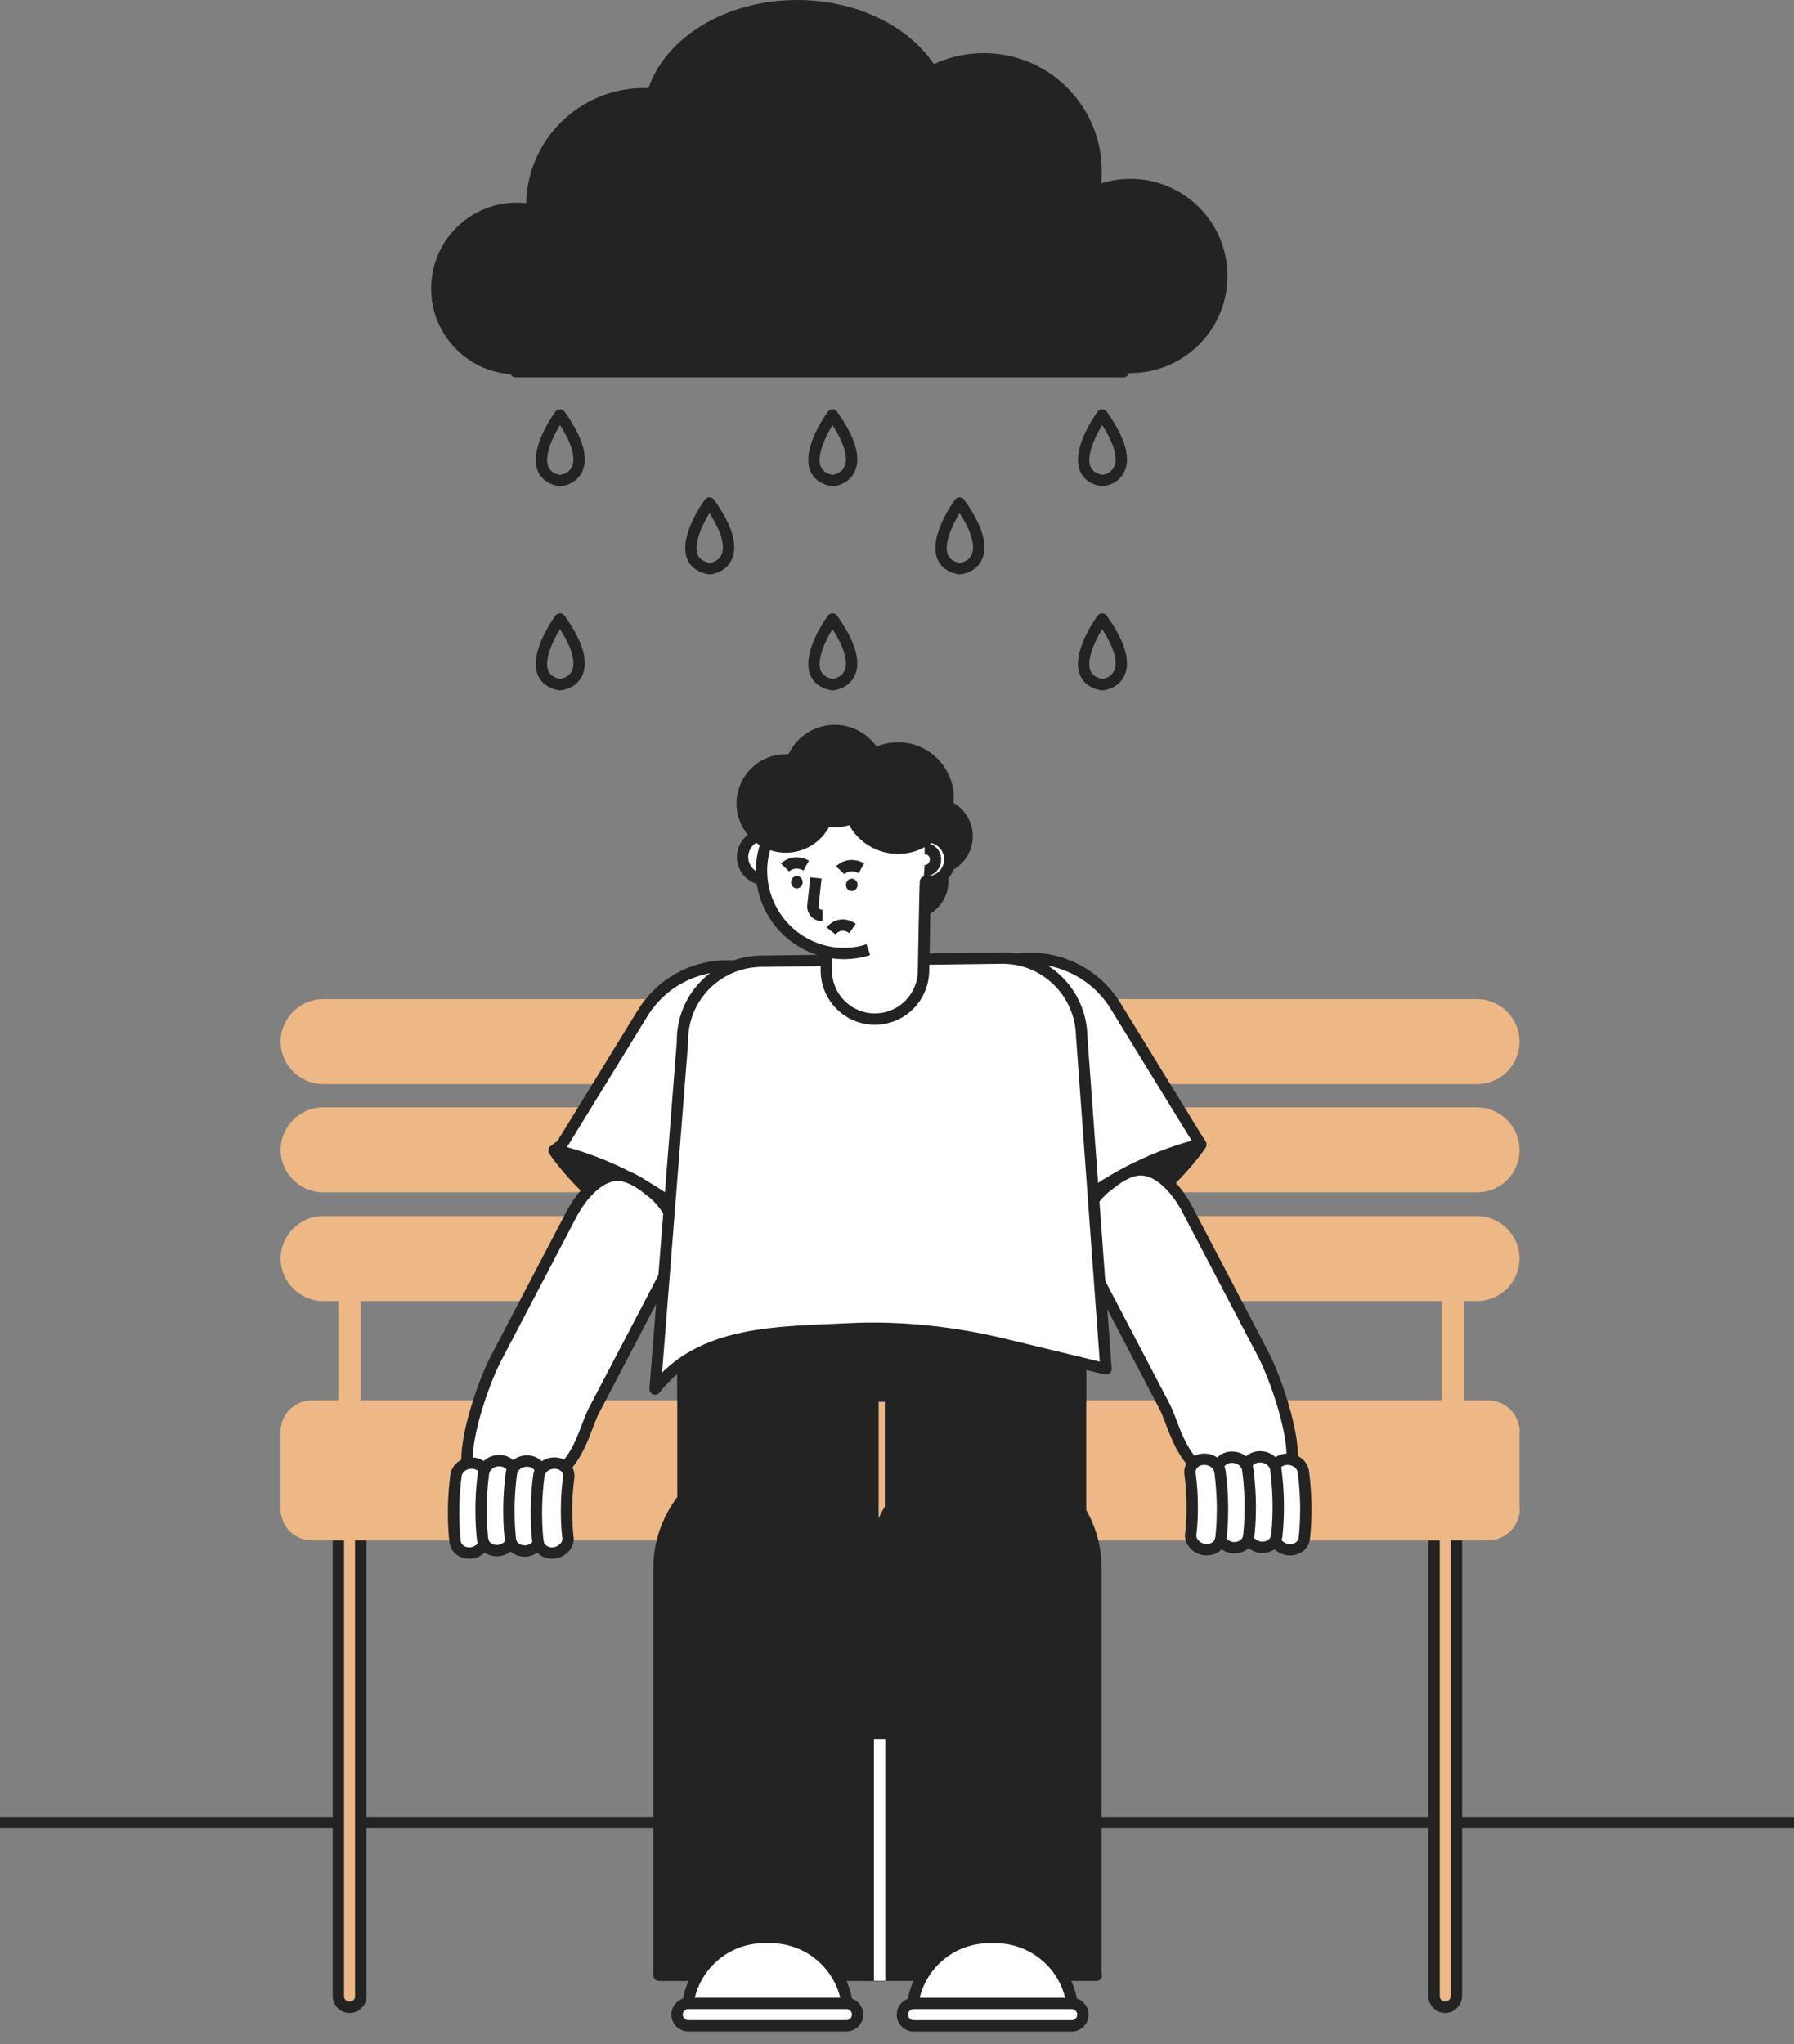 <?xml version="1.0" encoding="UTF-8"?> <svg xmlns="http://www.w3.org/2000/svg" width="79" height="90" viewBox="0 0 79 90" fill="none"><rect x="0" y="0" width="79" height="90" fill="#808080" stroke="none"/> <line x1="79" y1="80.245" x2="2.1707e-08" y2="80.245" stroke="#232323" stroke-width="0.5"></line> <path d="M65.042 47.732H14.229C13.205 47.732 12.358 46.885 12.358 45.861C12.358 44.837 13.205 43.99 14.229 43.99H65.042C66.066 43.99 66.913 44.837 66.913 45.861C66.913 46.885 66.086 47.732 65.042 47.732Z" fill="#EDB886"></path> <path d="M65.042 52.499H14.229C13.205 52.499 12.358 51.652 12.358 50.628C12.358 49.604 13.205 48.757 14.229 48.757H65.042C66.066 48.757 66.913 49.604 66.913 50.628C66.913 51.672 66.086 52.499 65.042 52.499Z" fill="#EDB886"></path> <path d="M15.885 56.457H14.901V62.149H15.885V56.457Z" fill="#EDB886"></path> <path d="M64.468 56.458H63.483V62.149H64.468V56.458Z" fill="#EDB886"></path> <path d="M65.042 57.285H14.229C13.205 57.285 12.358 56.438 12.358 55.414C12.358 54.39 13.205 53.543 14.229 53.543H65.042C66.066 53.543 66.913 54.39 66.913 55.414C66.913 56.438 66.086 57.285 65.042 57.285Z" fill="#EDB886"></path> <path d="M66.913 63.035H12.358C12.358 62.267 12.969 61.657 13.737 61.657H65.515C66.303 61.657 66.913 62.267 66.913 63.035Z" fill="#EDB886"></path> <path d="M15.393 88.383C15.117 88.383 14.901 88.166 14.901 87.89V67.132H15.885V87.91C15.885 88.166 15.669 88.383 15.393 88.383Z" fill="#EDB886" stroke="#232323" stroke-width="0.5" stroke-miterlimit="10" stroke-linejoin="round"></path> <path d="M63.644 88.383C63.368 88.383 63.151 88.166 63.151 87.89V67.132H64.136V87.91C64.116 88.166 63.9 88.383 63.644 88.383Z" fill="#EDB886" stroke="#232323" stroke-width="0.5" stroke-miterlimit="10" stroke-linejoin="round"></path> <path d="M66.913 66.442H12.358C12.358 67.21 12.969 67.821 13.737 67.821H65.515C66.303 67.821 66.913 67.21 66.913 66.442Z" fill="#EDB886"></path> <path d="M66.913 62.859H12.358V66.68H66.913V62.859Z" fill="#EDB886"></path> <path d="M52.882 50.392C52.882 50.392 50.165 54.57 45.375 55.012L45.392 51.547L49.825 48.184L52.882 50.392Z" fill="#232323" stroke="#232323" stroke-width="0.5" stroke-miterlimit="10" stroke-linejoin="round"></path> <path d="M45.371 54.976L41.635 48.895C40.904 47.706 40.803 46.297 41.244 45.074C41.567 44.173 42.195 43.375 43.062 42.849C45.134 41.575 47.851 42.22 49.125 44.292L52.862 50.373L52.386 50.509C49.686 51.29 47.24 52.853 45.371 54.976Z" fill="white" stroke="#232323" stroke-width="0.5" stroke-miterlimit="10" stroke-linejoin="round"></path> <path d="M50.382 51.514C51.154 51.618 51.827 52.419 52.23 53.141L55.641 59.654C56.264 60.859 57.632 64.728 56.428 65.352C52.129 66.024 51.907 63.13 51.283 61.926L47.872 55.412C47.248 54.208 47.829 52.857 48.915 52.097C49.307 51.782 49.867 51.444 50.382 51.514Z" fill="white" stroke="#232323" stroke-width="0.5" stroke-miterlimit="10" stroke-linejoin="round"></path> <path d="M57.416 67.815C57.345 68.101 57.022 68.281 56.682 68.227C56.324 68.155 56.055 67.851 56.109 67.528C56.109 67.51 56.27 66.364 56.073 64.878C56.037 64.556 56.288 64.269 56.664 64.251C57.04 64.233 57.363 64.484 57.398 64.824C57.613 66.472 57.434 67.707 57.434 67.761C57.434 67.761 57.416 67.779 57.416 67.815Z" fill="white" stroke="#232323" stroke-width="0.5" stroke-miterlimit="10" stroke-linejoin="round"></path> <path d="M56.202 67.707C56.13 67.994 55.808 68.173 55.468 68.119C55.11 68.047 54.841 67.743 54.895 67.421C54.895 67.403 55.056 66.257 54.859 64.77C54.823 64.448 55.074 64.161 55.45 64.144C55.826 64.126 56.148 64.376 56.184 64.716C56.399 66.364 56.22 67.6 56.22 67.653C56.202 67.671 56.202 67.689 56.202 67.707Z" fill="white" stroke="#232323" stroke-width="0.5" stroke-miterlimit="10" stroke-linejoin="round"></path> <path d="M54.968 67.724C54.896 68.01 54.574 68.189 54.233 68.136C53.875 68.064 53.607 67.76 53.66 67.437C53.66 67.419 53.822 66.273 53.624 64.787C53.589 64.465 53.839 64.178 54.215 64.16C54.592 64.142 54.914 64.393 54.95 64.733C55.165 66.381 54.986 67.616 54.986 67.67C54.986 67.67 54.968 67.706 54.968 67.724Z" fill="white" stroke="#232323" stroke-width="0.5" stroke-miterlimit="10" stroke-linejoin="round"></path> <path d="M53.745 67.814C53.673 68.1 53.351 68.279 53.011 68.226C52.653 68.154 52.384 67.85 52.438 67.527C52.438 67.509 52.599 66.363 52.402 64.877C52.366 64.555 52.617 64.268 52.993 64.25C53.369 64.232 53.691 64.483 53.727 64.823C53.942 66.471 53.763 67.706 53.763 67.76C53.745 67.76 53.745 67.778 53.745 67.814Z" fill="white" stroke="#232323" stroke-width="0.5" stroke-miterlimit="10" stroke-linejoin="round"></path> <path d="M24.396 50.656C24.396 50.656 27.098 54.81 31.859 55.249L31.842 51.804L27.435 48.461L24.396 50.656Z" fill="#232323" stroke="#232323" stroke-width="0.5" stroke-miterlimit="10" stroke-linejoin="round"></path> <path d="M32.029 55.232L35.744 49.187C36.47 48.005 36.571 46.604 36.132 45.388C35.812 44.493 35.187 43.7 34.326 43.176C32.266 41.91 29.564 42.551 28.297 44.611L24.583 50.656L25.055 50.791C27.74 51.568 30.172 53.121 32.029 55.232Z" fill="white" stroke="#232323" stroke-width="0.5" stroke-miterlimit="10" stroke-linejoin="round"></path> <path d="M27.049 51.755C26.281 51.859 25.613 52.655 25.212 53.373L21.821 59.848C21.201 61.045 19.841 64.892 21.038 65.512C25.312 66.18 25.533 63.304 26.154 62.106L29.544 55.631C30.165 54.434 29.587 53.091 28.507 52.336C28.117 52.022 27.561 51.686 27.049 51.755Z" fill="white" stroke="#232323" stroke-width="0.5" stroke-miterlimit="10" stroke-linejoin="round"></path> <path d="M20.059 67.962C20.13 68.247 20.451 68.425 20.789 68.371C21.145 68.3 21.412 67.997 21.358 67.677C21.358 67.659 21.198 66.52 21.394 65.042C21.43 64.722 21.18 64.437 20.807 64.419C20.433 64.401 20.112 64.65 20.077 64.989C19.863 66.627 20.041 67.855 20.041 67.908C20.041 67.908 20.059 67.926 20.059 67.962Z" fill="white" stroke="#232323" stroke-width="0.5" stroke-miterlimit="10" stroke-linejoin="round"></path> <path d="M21.271 67.855C21.342 68.14 21.662 68.318 22.001 68.265C22.357 68.194 22.624 67.891 22.57 67.57C22.57 67.553 22.41 66.413 22.606 64.936C22.642 64.615 22.392 64.33 22.018 64.312C21.645 64.295 21.324 64.544 21.288 64.882C21.075 66.52 21.253 67.748 21.253 67.802C21.271 67.82 21.271 67.837 21.271 67.855Z" fill="white" stroke="#232323" stroke-width="0.5" stroke-miterlimit="10" stroke-linejoin="round"></path> <path d="M22.497 67.873C22.569 68.158 22.889 68.336 23.227 68.282C23.583 68.211 23.85 67.908 23.797 67.588C23.797 67.57 23.637 66.431 23.832 64.953C23.868 64.633 23.619 64.348 23.245 64.33C22.871 64.312 22.551 64.562 22.515 64.9C22.301 66.538 22.479 67.766 22.479 67.819C22.479 67.819 22.497 67.855 22.497 67.873Z" fill="white" stroke="#232323" stroke-width="0.5" stroke-miterlimit="10" stroke-linejoin="round"></path> <path d="M23.708 67.962C23.779 68.247 24.1 68.425 24.438 68.371C24.794 68.3 25.061 67.997 25.008 67.677C25.008 67.659 24.848 66.52 25.043 65.042C25.079 64.722 24.83 64.437 24.456 64.419C24.082 64.401 23.762 64.65 23.726 64.989C23.512 66.627 23.69 67.855 23.69 67.908C23.708 67.908 23.708 67.926 23.708 67.962Z" fill="white" stroke="#232323" stroke-width="0.5" stroke-miterlimit="10" stroke-linejoin="round"></path> <path d="M38.837 86.972H29.019V69.053C29.019 66.335 31.21 64.144 33.928 64.144C36.645 64.144 38.837 66.335 38.837 69.053V86.972Z" fill="#232323" stroke="#232323" stroke-width="0.5" stroke-miterlimit="10" stroke-linejoin="round"></path> <path d="M48.279 86.971H44.322H38.445V69.052C38.445 66.334 40.636 64.143 43.354 64.143C46.071 64.143 48.262 66.334 48.262 69.052V86.971H48.279Z" fill="#232323" stroke="#232323" stroke-width="0.5" stroke-miterlimit="10" stroke-linejoin="round"></path> <path d="M37.34 88.703H30.257C30.257 86.835 31.768 85.306 33.654 85.306H33.96C35.828 85.323 37.34 86.835 37.34 88.703Z" fill="white" stroke="#232323" stroke-width="0.5" stroke-miterlimit="10" stroke-linejoin="round"></path> <path d="M37.273 89.195H30.309C30.037 89.195 29.816 88.974 29.816 88.702C29.816 88.43 30.037 88.21 30.309 88.21H37.273C37.544 88.21 37.765 88.43 37.765 88.702C37.765 88.974 37.544 89.195 37.273 89.195Z" fill="white" stroke="#232323" stroke-width="0.5" stroke-miterlimit="10" stroke-linejoin="round"></path> <path d="M47.243 88.705H40.16C40.16 86.836 41.672 85.308 43.557 85.308H43.863C45.731 85.325 47.243 86.836 47.243 88.705Z" fill="white" stroke="#232323" stroke-width="0.5" stroke-miterlimit="10" stroke-linejoin="round"></path> <path d="M47.194 89.198H40.23C39.959 89.198 39.738 88.977 39.738 88.705C39.738 88.433 39.959 88.212 40.23 88.212H47.194C47.466 88.212 47.687 88.433 47.687 88.705C47.687 88.977 47.466 89.198 47.194 89.198Z" fill="white" stroke="#232323" stroke-width="0.5" stroke-miterlimit="10" stroke-linejoin="round"></path> <path d="M38.735 76.576V87.209" stroke="white" stroke-width="0.5" stroke-miterlimit="10" stroke-linejoin="round"></path> <rect x="29.824" y="58.499" width="8.867" height="8.867" fill="#232323"></rect> <rect x="38.965" y="58.499" width="8.867" height="8.867" fill="#232323"></rect> <rect x="29.824" y="55.812" width="18.003" height="5.912" fill="#232323"></rect> <path d="M48.703 60.276L44.219 59.189C41.96 58.646 39.633 58.391 37.323 58.51C34.334 58.663 30.852 58.561 28.848 61.16L30.054 45.873C30.02 43.937 31.565 42.357 33.502 42.323L44.083 42.187C46.02 42.153 47.599 43.699 47.633 45.635L48.703 60.276Z" fill="white" stroke="#232323" stroke-width="0.5" stroke-miterlimit="10" stroke-linejoin="round"></path> <path d="M41.144 38.264C41.941 38.264 42.588 37.617 42.588 36.82C42.588 36.022 41.941 35.376 41.144 35.376C40.346 35.376 39.7 36.022 39.7 36.82C39.7 37.617 40.346 38.264 41.144 38.264Z" fill="#232323" stroke="#232323" stroke-width="0.5" stroke-miterlimit="10" stroke-linejoin="round"></path> <path d="M40.074 40.233C40.871 40.233 41.517 39.587 41.517 38.789C41.517 37.992 40.871 37.346 40.074 37.346C39.276 37.346 38.63 37.992 38.63 38.789C38.63 39.587 39.276 40.233 40.074 40.233Z" fill="#232323" stroke="#232323" stroke-width="0.5" stroke-miterlimit="10" stroke-linejoin="round"></path> <path d="M33.685 38.722C34.229 38.722 34.67 38.281 34.67 37.737C34.67 37.193 34.229 36.752 33.685 36.752C33.141 36.752 32.7 37.193 32.7 37.737C32.7 38.281 33.141 38.722 33.685 38.722Z" fill="white" stroke="#232323" stroke-width="0.5" stroke-miterlimit="10" stroke-linejoin="round"></path> <path d="M38.494 44.87C37.322 44.853 36.371 43.885 36.388 42.696L36.439 38.942C36.439 38.857 36.524 38.773 36.609 38.773L40.549 38.823C40.634 38.823 40.719 38.908 40.719 38.993L40.668 42.747C40.651 43.936 39.683 44.887 38.494 44.87Z" fill="white" stroke="#232323" stroke-width="0.5" stroke-miterlimit="10" stroke-linejoin="round"></path> <path d="M40.412 39.027C40.48 39.061 40.565 39.095 40.65 39.112V39.078C40.718 38.806 40.752 38.534 40.752 38.245C40.752 37.821 40.701 37.413 40.582 37.04C40.157 37.175 39.834 37.566 39.817 38.059C39.834 38.483 40.072 38.84 40.412 39.027Z" fill="#232323" stroke="#232323" stroke-width="0.5" stroke-miterlimit="10" stroke-linejoin="round"></path> <path d="M38.238 41.813C37.881 41.932 37.508 41.983 37.117 41.983C35.113 41.949 33.516 40.301 33.533 38.297C33.567 36.293 35.215 34.696 37.219 34.713C38.697 34.73 39.953 35.647 40.497 36.921C40.616 36.887 40.735 36.853 40.854 36.853C41.397 36.853 41.839 37.312 41.822 37.855C41.822 38.399 41.363 38.84 40.82 38.823C40.803 38.823 40.769 38.823 40.752 38.823C40.735 38.942 40.667 42.747 40.667 42.747" fill="white"></path> <path d="M38.238 41.813C37.881 41.932 37.508 41.983 37.117 41.983C35.113 41.949 33.516 40.301 33.533 38.297C33.567 36.293 35.215 34.696 37.219 34.713C38.697 34.73 39.953 35.647 40.497 36.921C40.616 36.887 40.735 36.853 40.854 36.853C41.397 36.853 41.839 37.312 41.822 37.855C41.822 38.399 41.363 38.84 40.82 38.823C40.803 38.823 40.769 38.823 40.752 38.823C40.735 38.942 40.667 42.747 40.667 42.747" stroke="#232323" stroke-width="0.5" stroke-miterlimit="10" stroke-linejoin="round"></path> <path d="M40.717 37.363C40.989 37.363 41.21 37.584 41.193 37.856C41.193 38.128 40.972 38.349 40.7 38.332" fill="white"></path> <path d="M40.717 37.363C40.989 37.363 41.21 37.584 41.193 37.856C41.193 38.128 40.972 38.349 40.7 38.332" stroke="#232323" stroke-width="0.5" stroke-miterlimit="10" stroke-linejoin="round"></path> <path d="M35.345 38.856C35.352 38.706 35.245 38.579 35.104 38.572C34.964 38.564 34.843 38.68 34.836 38.83C34.828 38.98 34.936 39.107 35.076 39.114C35.217 39.122 35.337 39.006 35.345 38.856Z" fill="#232323"></path> <path d="M34.568 38.197C34.568 38.197 34.942 37.806 35.502 38.112" stroke="#232323" stroke-width="0.5" stroke-miterlimit="10"></path> <path d="M37.763 38.973C37.77 38.823 37.663 38.696 37.522 38.689C37.382 38.681 37.261 38.797 37.254 38.947C37.246 39.097 37.354 39.224 37.494 39.232C37.635 39.239 37.755 39.123 37.763 38.973Z" fill="#232323"></path> <path d="M36.998 38.316C36.998 38.316 37.372 37.925 37.933 38.231" stroke="#232323" stroke-width="0.5" stroke-miterlimit="10"></path> <path d="M36.592 40.983C36.592 40.983 36.983 40.49 37.543 40.88" stroke="#232323" stroke-width="0.5" stroke-miterlimit="10"></path> <path d="M35.929 38.655L35.794 39.912C35.794 40.116 35.946 40.286 36.15 40.303H36.218" stroke="#232323" stroke-width="0.5" stroke-miterlimit="10"></path> <path d="M36.759 36.175C37.866 36.175 38.763 35.277 38.763 34.17C38.763 33.063 37.866 32.166 36.759 32.166C35.652 32.166 34.755 33.063 34.755 34.17C34.755 35.277 35.652 36.175 36.759 36.175Z" fill="#232323" stroke="#232323" stroke-width="0.5" stroke-miterlimit="10" stroke-linejoin="round"></path> <path d="M39.544 37.348C40.764 37.348 41.752 36.359 41.752 35.14C41.752 33.92 40.764 32.932 39.544 32.932C38.325 32.932 37.336 33.92 37.336 35.14C37.336 36.359 38.325 37.348 39.544 37.348Z" fill="#232323" stroke="#232323" stroke-width="0.5" stroke-miterlimit="10" stroke-linejoin="round"></path> <path d="M34.604 37.295C35.664 37.295 36.523 36.436 36.523 35.376C36.523 34.316 35.664 33.457 34.604 33.457C33.544 33.457 32.684 34.316 32.684 35.376C32.684 36.436 33.544 37.295 34.604 37.295Z" fill="#232323" stroke="#232323" stroke-width="0.5" stroke-miterlimit="10" stroke-linejoin="round"></path> <circle cx="28.366" cy="9.074" r="5.199" fill="#232323"></circle> <circle cx="43.32" cy="7.537" r="5.199" fill="#232323"></circle> <circle cx="49.776" cy="12.151" r="4.276" fill="#232323"></circle> <circle cx="22.768" cy="12.705" r="3.784" fill="#232323"></circle> <ellipse cx="35.103" cy="5.199" rx="6.768" ry="5.199" fill="#232323"></ellipse> <path d="M49.47 16.366H22.707L25.445 10.921L32.643 6.583L42.948 8.152L50.608 13.874L49.47 16.366Z" fill="#232323" stroke="#232323" stroke-width="0.5" stroke-linecap="round" stroke-linejoin="round"></path> <path d="M24.659 18.272C24.044 19.123 23.182 20.893 24.659 21.164C25.294 21.092 26.185 20.413 24.659 18.272Z" stroke="#232323" stroke-width="0.5" stroke-linecap="round" stroke-linejoin="round"></path> <path d="M24.659 27.256C24.044 28.107 23.182 29.876 24.659 30.147C25.294 30.075 26.185 29.396 24.659 27.256Z" stroke="#232323" stroke-width="0.5" stroke-linecap="round" stroke-linejoin="round"></path> <path d="M31.241 22.149C30.626 23 29.765 24.77 31.241 25.041C31.877 24.969 32.767 24.29 31.241 22.149Z" stroke="#232323" stroke-width="0.5" stroke-linecap="round" stroke-linejoin="round"></path> <path d="M36.659 18.271C36.044 19.123 35.182 20.892 36.659 21.163C37.295 21.091 38.185 20.413 36.659 18.271Z" stroke="#232323" stroke-width="0.5" stroke-linecap="round" stroke-linejoin="round"></path> <path d="M42.256 22.149C41.641 23 40.779 24.77 42.256 25.041C42.892 24.969 43.782 24.29 42.256 22.149Z" stroke="#232323" stroke-width="0.5" stroke-linecap="round" stroke-linejoin="round"></path> <path d="M36.659 27.256C36.044 28.107 35.182 29.877 36.659 30.148C37.295 30.076 38.185 29.397 36.659 27.256Z" stroke="#232323" stroke-width="0.5" stroke-linecap="round" stroke-linejoin="round"></path> <path d="M48.534 18.271C47.919 19.123 47.057 20.892 48.534 21.163C49.17 21.091 50.06 20.413 48.534 18.271Z" stroke="#232323" stroke-width="0.5" stroke-linecap="round" stroke-linejoin="round"></path> <path d="M48.534 27.256C47.919 28.107 47.057 29.877 48.534 30.148C49.17 30.076 50.06 29.397 48.534 27.256Z" stroke="#232323" stroke-width="0.5" stroke-linecap="round" stroke-linejoin="round"></path> </svg> 